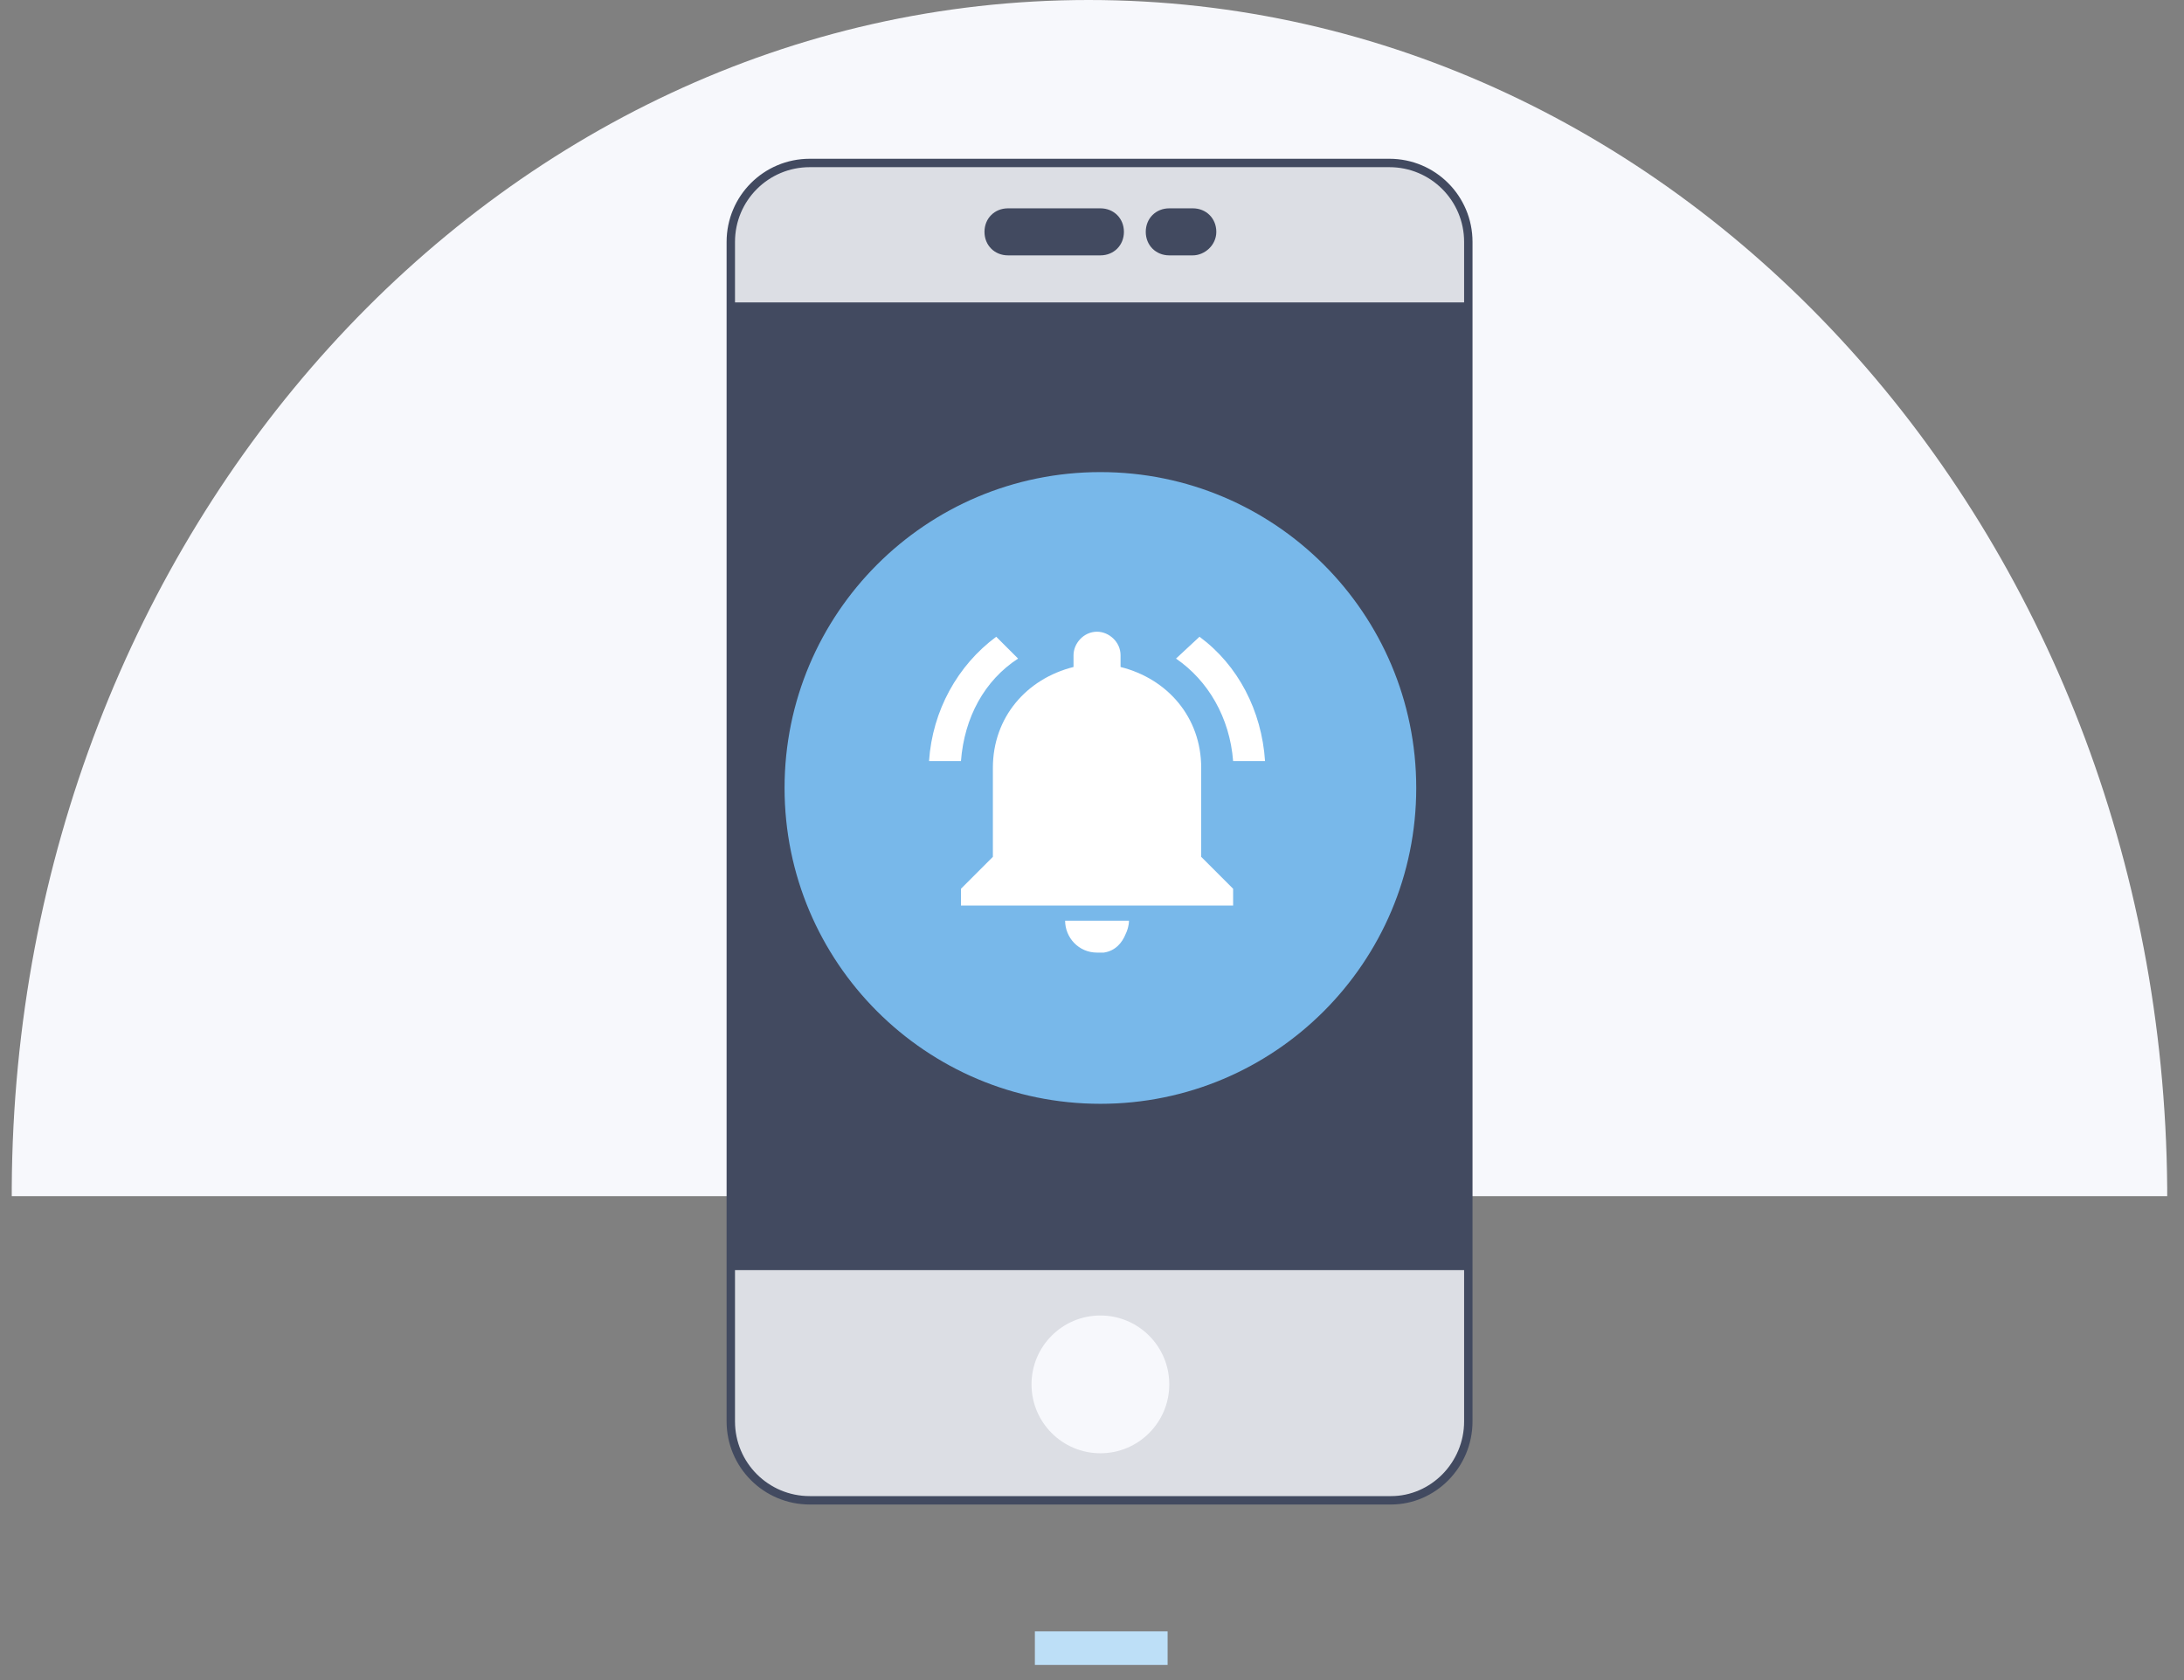 <?xml version="1.0" encoding="utf-8"?>
<!-- Generator: Adobe Illustrator 22.0.1, SVG Export Plug-In . SVG Version: 6.00 Build 0)  -->
<svg version="1.1" id="Layer_1" xmlns="http://www.w3.org/2000/svg" xmlns:xlink="http://www.w3.org/1999/xlink" x="0px" y="0px"
	 viewBox="0 0 130 100" style="enable-background:new 0 0 130 100;" xml:space="preserve">
<rect x="0" y="0" width="130" height="100" fill="#808080" stroke="none"/>
<style type="text/css">
	.st0{fill:#F7F8FC;}
	.st1{fill:#DCDEE4;stroke:#424A60;stroke-width:0.5;stroke-miterlimit:10;}
	.st2{fill:#424A60;}
	.st3{fill:#BDDFF7;}
	.st4{fill:#78B8EA;}
	.st5{fill:#FFFFFF;}
</style>
<path class="st0" d="M129,71.2H0.7c0,0,0-0.3,0-0.5C0.9,31.6,29.5,0,64.8,0c35.3,0,63.9,31.6,64.2,70.7C129,70.8,129,71.2,129,71.2z
	"/>
<path class="st1" d="M82.8,89.3H48.2c-2.6,0-4.7-2.1-4.7-4.7V14.4c0-2.6,2.1-4.7,4.7-4.7h34.5c2.6,0,4.7,2.1,4.7,4.7v70.2
	C87.4,87.2,85.3,89.3,82.8,89.3z"/>
<circle class="st0" cx="65.5" cy="82.4" r="4.1"/>
<path class="st2" d="M65.5,15.2H60c-0.8,0-1.4-0.6-1.4-1.4c0-0.8,0.6-1.4,1.4-1.4h5.5c0.8,0,1.4,0.6,1.4,1.4
	C66.9,14.6,66.3,15.2,65.5,15.2z"/>
<path class="st2" d="M71,15.2h-1.4c-0.8,0-1.4-0.6-1.4-1.4c0-0.8,0.6-1.4,1.4-1.4H71c0.8,0,1.4,0.6,1.4,1.4
	C72.4,14.6,71.7,15.2,71,15.2z"/>
<rect x="43.6" y="18" class="st2" width="43.9" height="57.6"/>
<rect x="61.6" y="97.1" class="st3" width="7.9" height="2"/>
<circle class="st4" cx="65.5" cy="46.9" r="18.8"/>
<g>
	<g id="notifications-on">
		<path class="st5" d="M60.6,39.2l-1.3-1.3c-2.3,1.7-3.8,4.4-4,7.4h1.9C57.4,42.7,58.6,40.5,60.6,39.2z M73.4,45.3h1.9
			c-0.2-3-1.6-5.7-3.9-7.4L70,39.2C71.9,40.5,73.2,42.7,73.4,45.3z M71.5,45.7c0-3-2-5.3-4.8-6v-0.7c0-0.8-0.7-1.4-1.4-1.4
			c-0.8,0-1.4,0.7-1.4,1.4v0.7c-2.8,0.7-4.8,3-4.8,6V51l-1.9,1.9v1h16.2v-1L71.5,51V45.7z M65.3,56.7c0.1,0,0.3,0,0.4,0
			c0.7-0.1,1.1-0.6,1.3-1.1c0.1-0.2,0.2-0.5,0.2-0.8h-3.8C63.4,55.8,64.2,56.7,65.3,56.7z"/>
	</g>
</g>
</svg>